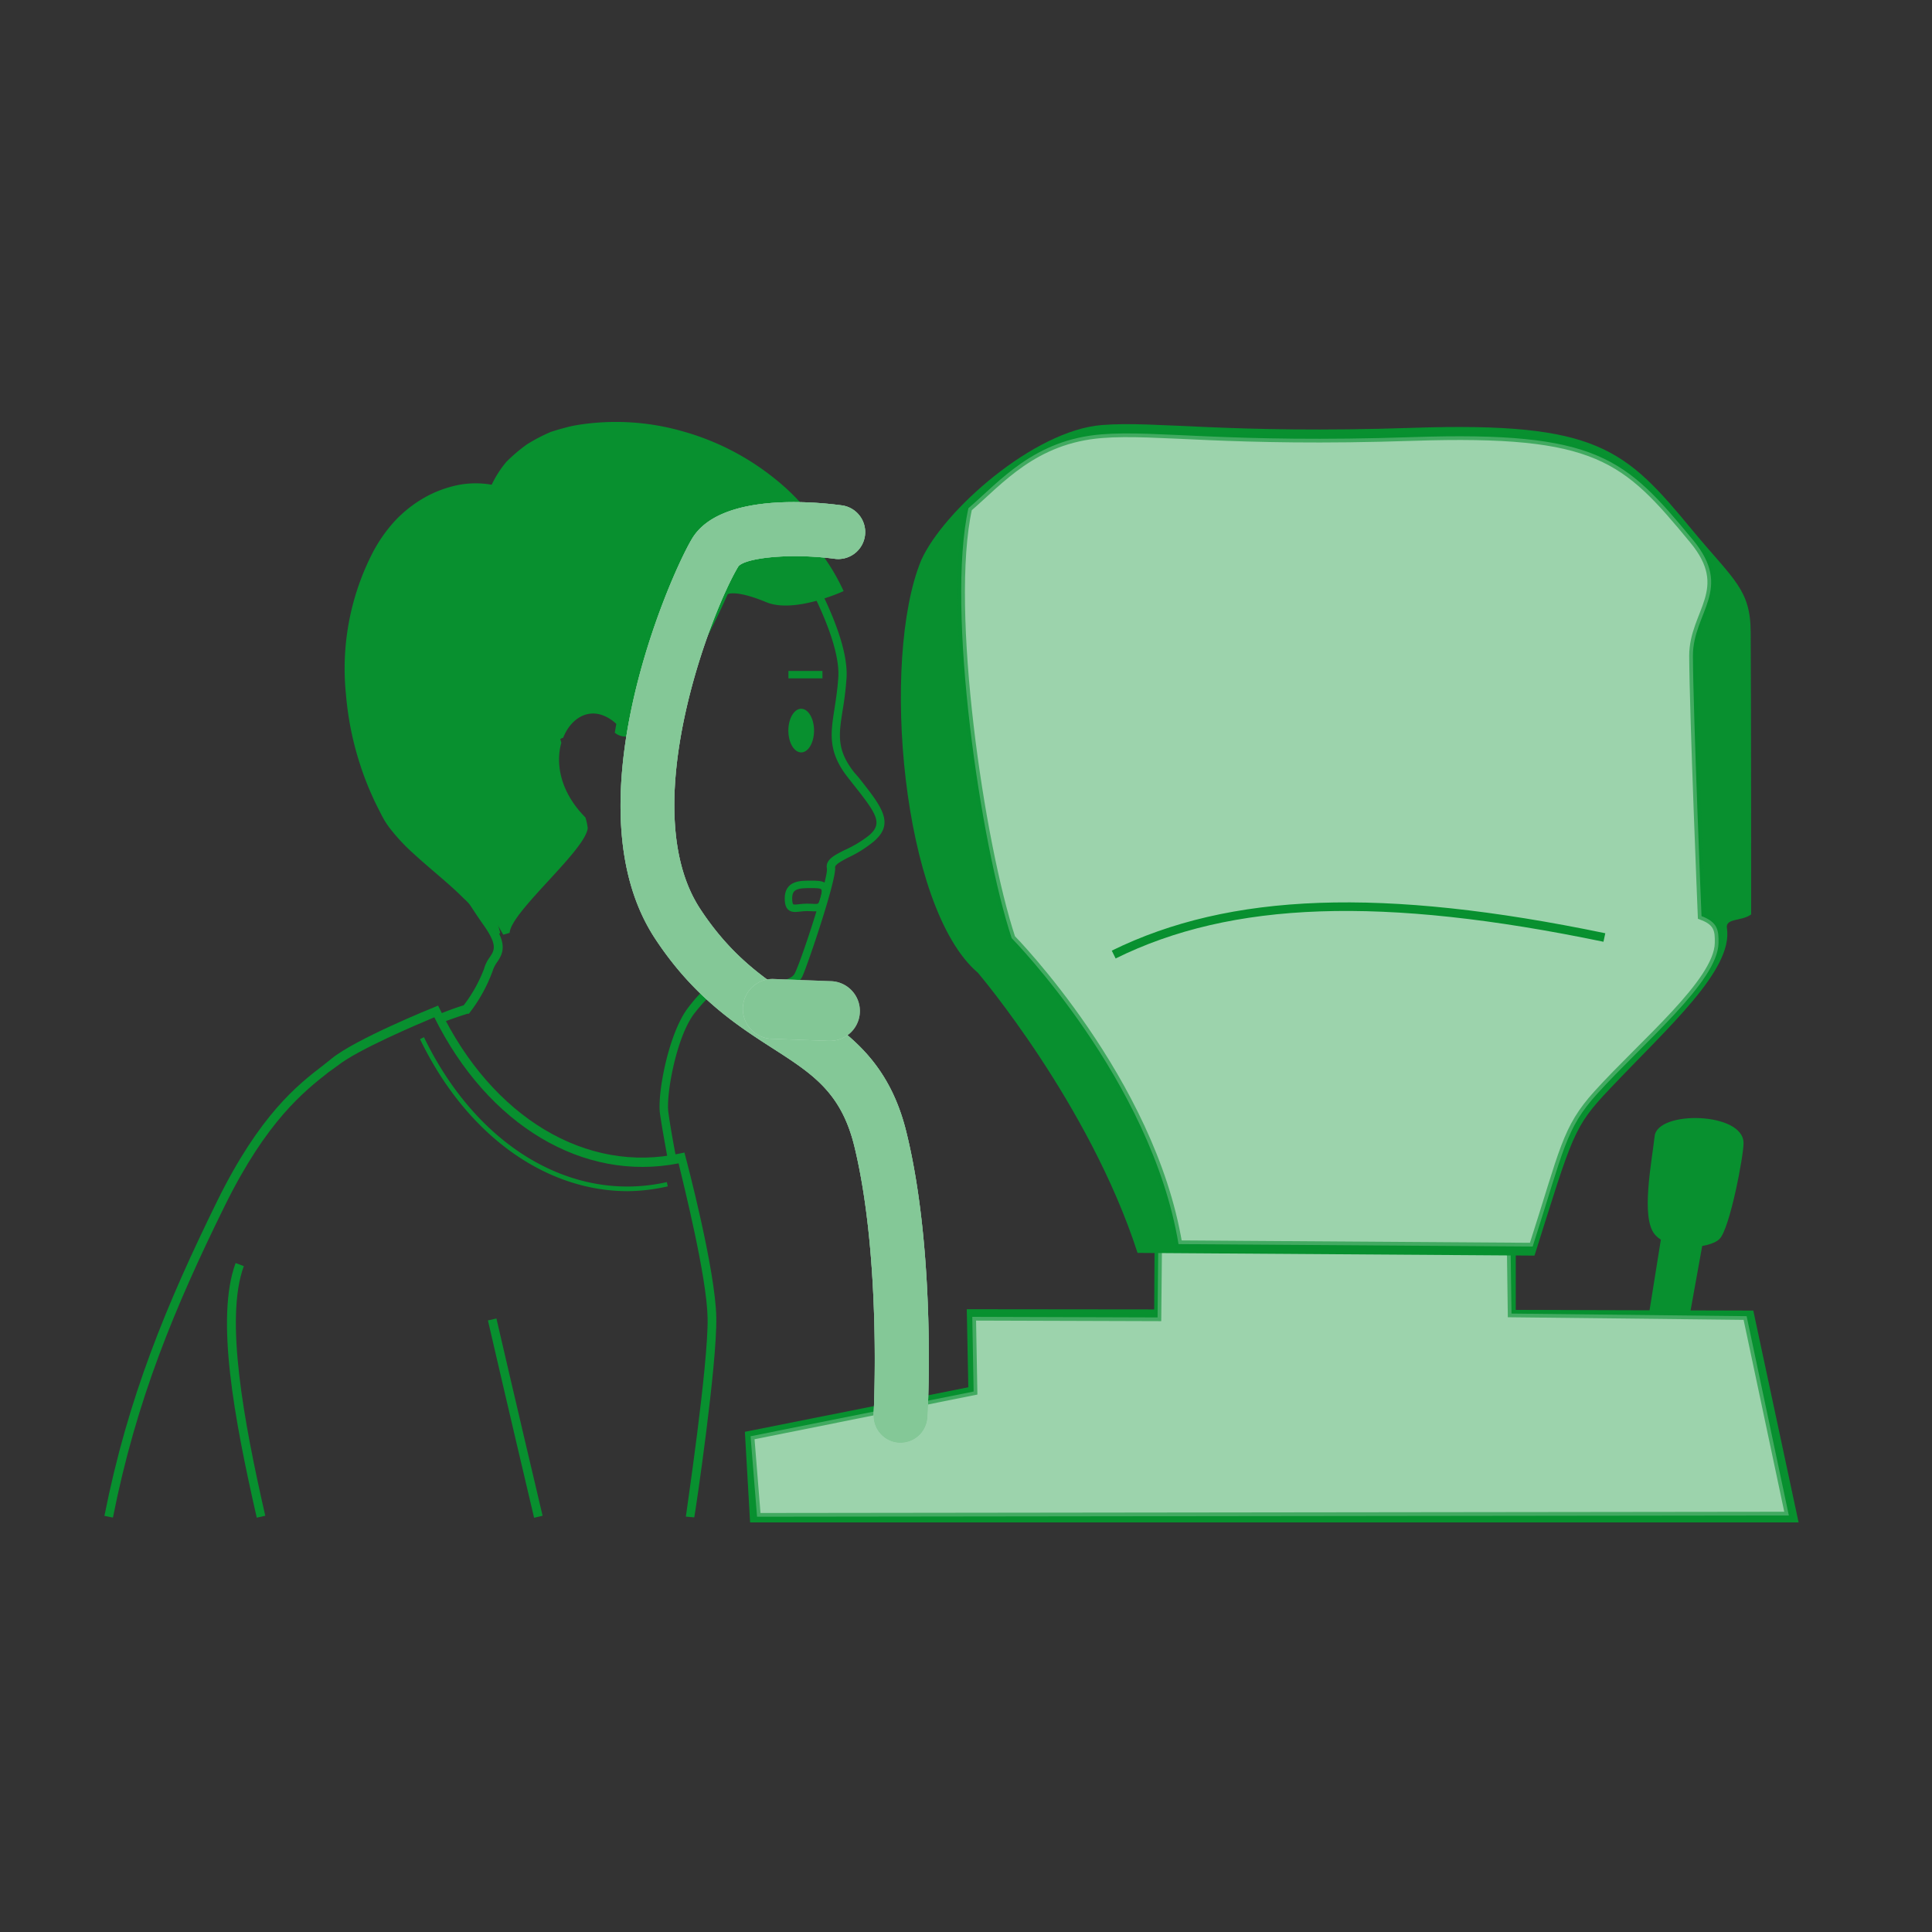 <svg xmlns="http://www.w3.org/2000/svg" viewBox="0 0 200 200"><rect x="0" y="0" width="200" height="200" fill="#333333" stroke="none"/><defs><style>.cls-1,.cls-6{fill:#08902f;}.cls-2{fill:none;}.cls-2,.cls-3{stroke:#08902f;stroke-miterlimit:10;stroke-width:0.77px;}.cls-3,.cls-4,.cls-5{fill:#fff;}.cls-3{opacity:0.6;}.cls-4,.cls-6{opacity:0.5;}</style></defs><title>0912目の治療について_01</title><g id="イラスト2"><path class="cls-1" d="M70,119.9c-.32-1.69-.61-3.29-.81-4.75-.26-1.83.84-7.85,2.69-10.24,2-2.55,2.59-2.51,4.25-2.38l1,0c2.61.09,5.23,0,5.93-1.45.48-1,3.55-10,3.39-11.3,0-.29.64-.63,1.34-1a12.44,12.44,0,0,0,2.65-1.66c2.21-1.88.87-3.57-1.55-6.63L88.46,80c-1.88-2.37-1.63-3.92-1.23-6.48a33,33,0,0,0,.4-3.29c.34-4.85-4.9-13.14-5.15-13.52-.06-.09-6.35-8.13-16.68-8.28C54.23,48.23,48,50.76,44.32,57.13c-4,6.89-5.51,16.18-3.52,21.62C42.71,84,47.47,92.1,50,95.68c1.54,2.15,1.19,2.68.7,3.41a3.73,3.73,0,0,0-.59,1.2A14.89,14.89,0,0,1,48,104.07c-.37.11-1.37.43-2.74,1l.45.8c1.61-.61,2.66-.92,2.69-.93l.14,0,.09-.12A16,16,0,0,0,51,100.51a3.2,3.2,0,0,1,.47-.92c.69-1,1.05-2-.71-4.44-2.53-3.53-7.24-11.52-9.13-16.7s-.41-14.19,3.46-20.87c3.5-6,9.5-8.45,20.69-8.29,9.88.14,15.92,7.85,16,7.89s5.3,8.39,5,12.95c-.08,1.23-.25,2.29-.39,3.21-.41,2.61-.71,4.5,1.41,7.18l.47.6c2.5,3.15,3.16,4.11,1.68,5.37A12.06,12.06,0,0,1,87.43,88c-1.05.53-2,1-1.83,1.9S83,99.32,82.28,100.75c-.5,1.08-3.6,1-5.08.93l-1-.05c-1.91-.15-2.86-.09-5,2.73-2,2.65-3.17,8.87-2.88,10.92.21,1.46.5,3,.81,4.74Z"/><ellipse class="cls-1" cx="82.94" cy="75.63" rx="1.33" ry="2.26"/><line class="cls-2" x1="85.14" y1="69.84" x2="81.62" y2="69.84"/><path class="cls-2" d="M85.32,93c-.33,1.22-.62.93-1.79.93s-1.91.53-1.91-.93,1.19-1.45,2.36-1.45S85.71,91.58,85.32,93Z"/><polygon class="cls-1" points="181.5 135.67 156.91 135.6 156.91 122.18 119.53 122.18 119.53 135.55 100.08 135.53 100.24 143.61 77.11 148.22 77.65 157.6 186.19 157.6 181.5 135.67"/><polygon class="cls-1" points="176.43 127.77 172.02 127.77 170.61 136.59 174.84 136.59 176.43 127.77"/><path class="cls-1" d="M178,128.26c-1.06,1.06-5.26,1.27-6.71-.49s-.3-7.47,0-10.16,9.22-2.51,9.2.73C180.51,119.55,179.08,127.2,178,128.26Z"/><polygon class="cls-3" points="180.81 136.25 156.47 135.98 156.28 122.18 119.97 122.18 119.83 136.38 100.65 136.32 100.79 144.05 77.7 148.68 78.37 157.01 185.18 156.88 180.81 136.25"/><path class="cls-1" d="M181.28,94.66c-1,.73-2.67.37-2.51,1.41.67,4.33-6.1,10.27-12.11,16.63-3.8,4-3.84,4.7-7.81,17.28l-41.09-.28c-5-15.46-16.53-29-16.53-29C93.36,94,91.14,68.23,95.36,58c2.29-5.13,11.67-13.45,18.7-14,5.67-.45,13,.93,32.17.29s22,2.17,29,10.64c4.25,5.12,6,6.08,6,10.58C181.28,71.62,181.28,94.66,181.28,94.66Z"/><path class="cls-3" d="M176.14,94.84c1.72.63,1.78,1.53,1.76,2.78-.07,4-7.79,10.34-12.56,15.61-3.29,3.63-3.46,5.81-6.68,15.81L122,128.79c-2.82-17-17.27-31.67-17.27-31.67-3.22-9.75-6.81-34-4.48-44.51,3.26-2.8,6.8-7.11,13.83-7.65,5.67-.45,13,.93,32.17.29s22,2.17,29,10.64c4.25,5.12,0,7.47,0,12C175.28,74,176.14,94.84,176.14,94.84Z"/><path class="cls-1" d="M115.49,99.22l-.4-.81c12.22-6,28-6.59,51.09-1.8l-.19.88C143.09,92.74,127.51,93.28,115.49,99.22Z"/><path class="cls-1" d="M11.69,157.1l-.88-.18c2.43-12.26,6.42-21.88,11.66-32.56,4.43-9,8.36-12.07,11-14.09l.88-.7c2.45-2,10.28-5.18,10.61-5.31l.39-.16.19.38c5.41,11.2,15.18,17.06,24.89,14.92l.42-.09.11.42c.13.47,3.1,11.7,3.19,16.64S72,156.44,71.87,157.08L71,157c0-.16,2.34-15.72,2.25-20.57-.08-4.3-2.51-13.9-3-16-9.88,1.95-19.73-3.93-25.29-15.12-1.63.68-7.94,3.35-10,5L34,111c-2.54,2-6.37,5-10.71,13.78C18.07,135.37,14.1,144.94,11.69,157.1Z"/><path class="cls-1" d="M65,123.31c-8.58,0-16.73-5.83-21.52-15.74l.41-.2c5.46,11.3,15.33,17.21,25.14,15l.1.44A19.42,19.42,0,0,1,65,123.31Z"/><path class="cls-4" d="M85.87,107.45h-.11l-6-.22a2.81,2.81,0,0,1-2.69-2.9,2.78,2.78,0,0,1,2.9-2.69l6,.23a2.79,2.79,0,0,1-.1,5.58Z"/><path class="cls-5" d="M55.73,157C53,145.6,51,136.59,51,136.59"/><path class="cls-1" d="M55.29,157.12c-2.7-11.41-4.78-20.43-4.78-20.43l.88-.2s2.08,9,4.78,20.42Z"/><path class="cls-1" d="M26.58,157.11c-2.37-10.37-4.27-20.74-2.19-26.36l.85.32c-2,5.4,0,16.1,2.22,25.84Z"/><path class="cls-1" d="M55,51c-1,.7-1.93,1.31-2.76,2a26.49,26.49,0,0,0-2.26,2,24.12,24.12,0,0,0-3.48,4.65,24.4,24.4,0,0,0-2.68,11.9A35.08,35.08,0,0,0,46.34,84c.88,2,1.92,4,2.94,6.07a29.54,29.54,0,0,1,2.51,6.53l-.67.19a23.15,23.15,0,0,0-1.7-2.86c-.62-.94-1.29-1.85-2-2.77-1.3-1.87-2.7-3.67-3.91-5.74a32.41,32.41,0,0,1-4.27-13.74,29.44,29.44,0,0,1,.35-7.37,27.5,27.5,0,0,1,.93-3.65,24.64,24.64,0,0,1,1.54-3.5A16,16,0,0,1,44.35,54a13.59,13.59,0,0,1,3.07-2.48,12.11,12.11,0,0,1,3.67-1.34,9.52,9.52,0,0,1,3.8.11Z"/><path class="cls-1" d="M83.57,55.55c1.72,1.17,3.09,2.15,3.09,2.15a22.9,22.9,0,0,0-6.47-8.16,26.53,26.53,0,0,0-9.52-4.89A25.06,25.06,0,0,0,59.76,44a11.25,11.25,0,0,0-1.37.31c-.45.11-.89.25-1.34.39A17.73,17.73,0,0,0,54.55,46a17,17,0,0,0-2.14,1.82,11,11,0,0,0-1.51,2.36,9.49,9.49,0,0,0-3.32,0,11.82,11.82,0,0,0-3.69,1.36A13,13,0,0,0,40.81,54a15.43,15.43,0,0,0-2.24,3.23,26.21,26.21,0,0,0-2.76,14.62A32.08,32.08,0,0,0,37.23,79a30.78,30.78,0,0,0,1.3,3.39c.24.55.51,1.09.79,1.63l.2.4.26.47a8.81,8.81,0,0,0,.57.84,19.78,19.78,0,0,0,2.52,2.69c.87.8,1.75,1.54,2.62,2.29S47.23,92.22,48,93a9.83,9.83,0,0,1,2,2.52l.67-.19a9.14,9.14,0,0,0-1.59-3.27c-.69-1-1.42-1.88-2.16-2.77a43.24,43.24,0,0,1-4-5.23c-.12-.21-.23-.42-.32-.62l-.12-.31-.13-.39c-.18-.51-.36-1-.51-1.55-.31-1-.58-2.1-.8-3.15a34.65,34.65,0,0,1-.72-6.39,27.46,27.46,0,0,1,1.12-8.32c-.09.48-.17.95-.23,1.42a24.53,24.53,0,0,0,.35,7.63,49.23,49.23,0,0,0,5.22,13.21c.27.48.59,1,.81,1.46,0,.21-.17.49,0,.65s.26.33.37.52a16.27,16.27,0,0,1,1.31,2.54,35.61,35.61,0,0,0,2.83,6l.66-.19c.11-2.17,7.85-8.54,8.08-10.84a5.47,5.47,0,0,0-.24-1.11C58,82,57.49,79.06,58.11,76.89L58,76.51a1.08,1.08,0,0,1,.3-.14h0c.75-1.9,2.41-3,4.18-2.29h0a4.14,4.14,0,0,1,1.32.86l-.16.91c4.07,3.23,11.69-14.34,11.69-14.34s.82-.49,4,.83c2.93,1.21,8-1.15,8-1.15A21.37,21.37,0,0,0,83.57,55.55ZM53.82,50.64a10.09,10.09,0,0,0-2.31.3l0-.19a14.88,14.88,0,0,0,2.44-.42l.29,0Z"/><path class="cls-5" d="M93.23,149.35h-.15a2.8,2.8,0,0,1-2.64-2.94c0-.16.84-16.1-2-27.76-1.37-5.58-4.34-7.49-8.45-10.13-3.64-2.34-8.16-5.25-12.17-11.35-9-13.68,1.52-37.59,3.83-41.42,2.85-4.73,12.55-3.83,15.45-3.44a2.79,2.79,0,1,1-.74,5.53c-4.69-.62-9.27-.07-9.93.8-2.76,4.57-10.76,25.08-3.94,35.46,3.36,5.12,7,7.46,10.52,9.72,4.4,2.83,9,5.76,10.85,13.51C96.9,129.8,96.06,146,96,146.72A2.79,2.79,0,0,1,93.23,149.35Z"/><path class="cls-1" d="M93.23,149.35h-.15a2.8,2.8,0,0,1-2.64-2.94c0-.16.84-16.1-2-27.76-1.37-5.58-4.34-7.49-8.45-10.13-3.64-2.34-8.16-5.25-12.17-11.35-9-13.68,1.52-37.59,3.83-41.42,2.85-4.73,12.55-3.83,15.45-3.44a2.79,2.79,0,1,1-.74,5.53c-4.69-.62-9.27-.07-9.93.8-2.76,4.57-10.76,25.08-3.94,35.46,3.36,5.12,7,7.46,10.52,9.72,4.4,2.83,9,5.76,10.85,13.51C96.9,129.8,96.06,146,96,146.72A2.79,2.79,0,0,1,93.23,149.35Z"/><path class="cls-4" d="M93.23,149.35h-.15a2.8,2.8,0,0,1-2.64-2.94c0-.16.84-16.1-2-27.76-1.37-5.58-4.34-7.49-8.45-10.13-3.64-2.34-8.16-5.25-12.17-11.35-9-13.68,1.52-37.59,3.83-41.42,2.85-4.73,12.55-3.83,15.45-3.44a2.79,2.79,0,1,1-.74,5.53c-4.69-.62-9.27-.07-9.93.8-2.76,4.57-10.76,25.08-3.94,35.46,3.36,5.12,7,7.46,10.52,9.72,4.4,2.83,9,5.76,10.85,13.51C96.9,129.8,96.06,146,96,146.72A2.79,2.79,0,0,1,93.23,149.35Z"/><path class="cls-5" d="M85.87,107.75h-.12l-6-.22a3.1,3.1,0,0,1,.23-6.19l6,.23a3.09,3.09,0,0,1-.11,6.18Z"/><path class="cls-6" d="M85.87,107.75h-.12l-6-.22a3.1,3.1,0,0,1,.23-6.19l6,.23a3.09,3.09,0,0,1-.11,6.18Z"/></g></svg>